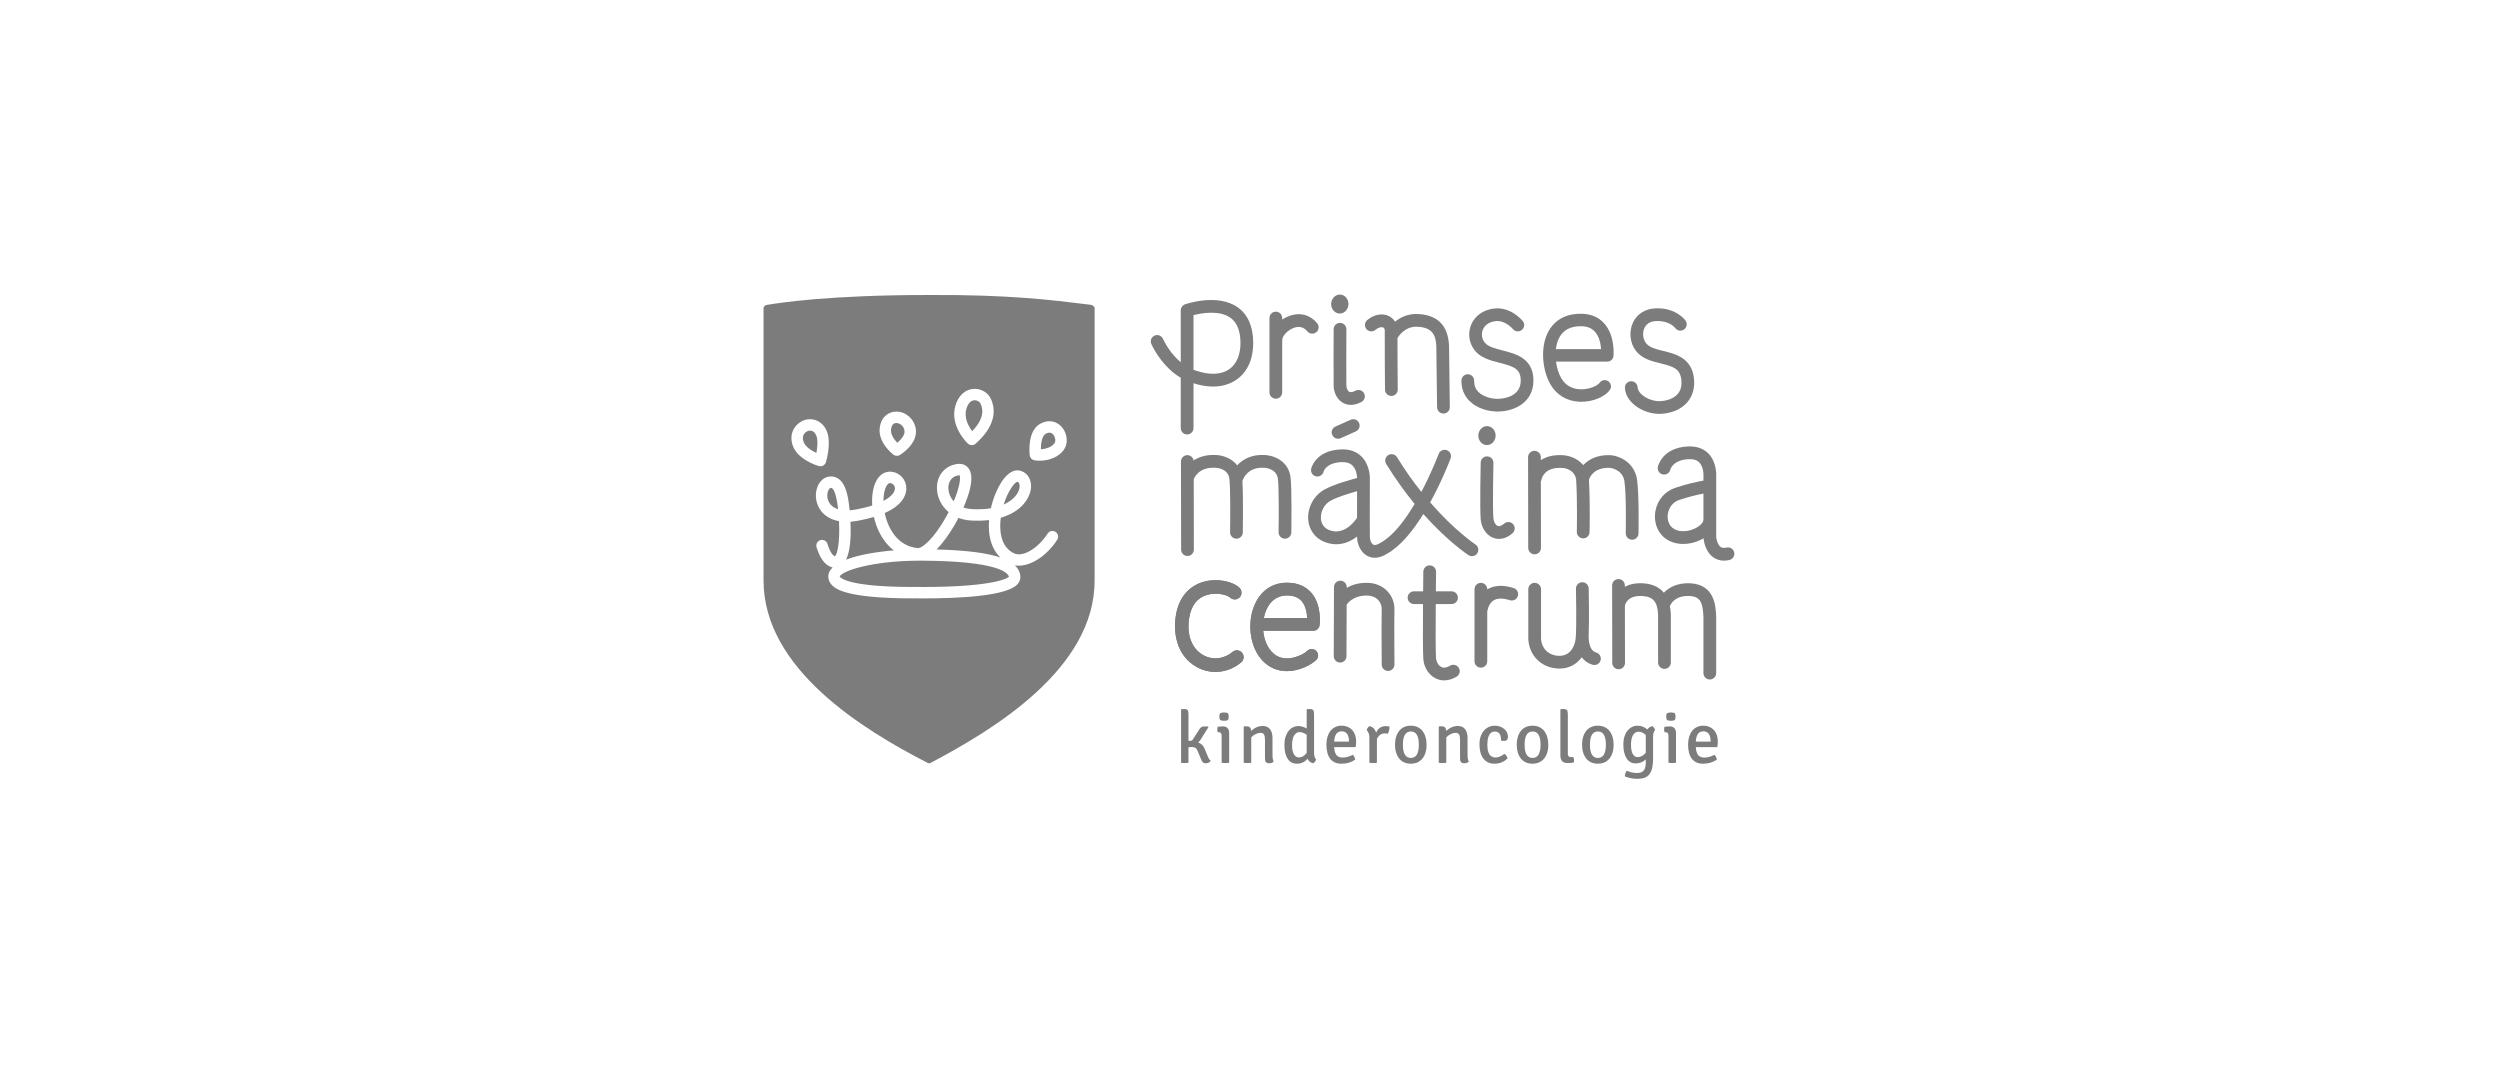 <svg width="645" height="278" viewBox="0 0 645 278" fill="none" xmlns="http://www.w3.org/2000/svg">
<g clip-path="url(#clip0_1098_3182)">
<path fill-rule="evenodd" clip-rule="evenodd" d="M281.395 78.637C281.905 78.7 282.411 79.048 282.411 79.561C282.412 104.5 282.411 149.774 282.411 149.774C282.411 172.583 256.29 188.29 240.091 196.82C239.819 196.963 239.588 196.96 239.315 196.82C222.692 188.29 196.995 172.583 196.995 149.774L196.994 124.669C196.994 105.085 196.994 84.154 196.995 79.561C196.995 79.048 197.411 78.687 198.01 78.637C198.101 78.624 198.256 78.6 198.477 78.564C201.204 78.13 213.965 76.095 239.703 76.112C260.063 75.984 271.543 77.412 280.551 78.532L281.395 78.637ZM270.28 137.669C270.717 136.982 271.626 136.779 272.313 137.216C272.999 137.653 273.201 138.563 272.765 139.249C270.205 143.277 265.694 146.489 261.849 145.875C262.689 146.666 263.151 147.576 263.252 148.611C263.305 149.15 263.218 149.958 262.504 150.746C259.776 153.756 247.823 154.388 238.277 154.388C237.565 154.388 237.079 154.382 236.886 154.379L236.618 154.378L235.496 154.38C218.042 154.38 215.508 151.829 214.676 150.991C213.856 150.166 213.689 149.299 213.692 148.716C213.698 147.856 214.106 147.088 214.815 146.404C213.635 146.142 211.821 145.07 210.668 141.182C210.437 140.402 210.882 139.582 211.661 139.35C212.44 139.118 213.261 139.564 213.492 140.344C214.204 142.747 215.081 143.441 215.411 143.53C216.041 143.013 216.731 139.889 216.463 134.459C214.031 134.023 212.656 132.838 211.95 131.971C210.482 130.17 210.081 127.646 210.928 125.541C211.525 124.057 212.642 123.112 213.991 122.947C214.937 122.833 215.824 123.089 216.557 123.69C218.002 124.875 218.791 127.217 219.212 131.658C219.716 131.624 220.246 131.558 220.8 131.457C222.433 131.16 223.834 130.81 225.029 130.426C224.824 127.253 225.484 124.362 226.938 122.865C228.023 121.749 229.447 121.412 230.95 121.918C232.786 122.536 233.969 124.348 233.825 126.326C233.712 127.896 232.729 130.38 228.256 132.36C228.409 133.111 228.618 133.867 228.89 134.608C229.752 136.95 231.919 140.948 236.76 141.407C237.889 141.529 240.929 139.043 244.163 133.212C244.367 132.844 244.562 132.481 244.746 132.126C242.883 130.571 241.854 128.39 241.741 126.276C241.559 122.89 243.595 120.259 246.807 119.728C248.631 119.425 249.563 120.341 249.956 120.914C251.472 123.126 250.08 127.516 248.562 130.949C249.19 131.164 249.895 131.305 250.681 131.35C252.596 131.457 254.241 131.365 255.648 131.131C255.935 129.854 256.335 128.58 256.838 127.358C258.668 122.925 261.126 120.729 263.415 121.49C265.358 122.134 266.362 124.15 265.914 126.503C265.481 128.778 263.351 132.094 258.203 133.576C257.845 136.37 257.902 140.907 261.531 142.718C264.046 143.973 268.085 141.121 270.28 137.669ZM263.021 125.952C263.154 125.255 263.041 124.469 262.488 124.286C261.862 124.342 260.069 126.554 258.947 130.175C261.635 128.983 262.789 127.172 263.021 125.952ZM213.66 126.641C213.301 127.533 213.327 128.999 214.232 130.11C214.709 130.694 215.383 131.121 216.224 131.381C215.821 127.659 215.182 126.372 214.69 125.968C214.601 125.896 214.53 125.866 214.431 125.866C214.405 125.866 214.377 125.868 214.347 125.872C214.106 125.901 213.836 126.203 213.66 126.641ZM247.287 122.635C245.246 122.972 244.603 124.655 244.681 126.119C244.74 127.222 245.194 128.388 246.061 129.339C247.598 125.703 247.912 123.218 247.553 122.618C247.538 122.616 247.519 122.615 247.495 122.615C247.446 122.615 247.378 122.62 247.287 122.635ZM229.626 124.638C229.383 124.638 229.215 124.748 229.05 124.919C228.358 125.631 227.941 127.26 227.938 129.233C229.951 128.171 230.822 127.027 230.888 126.114C230.94 125.403 230.486 124.87 230.011 124.71C229.863 124.661 229.737 124.638 229.626 124.638ZM221.327 134.355C220.649 134.478 220.014 134.557 219.419 134.597C219.591 138.273 219.41 142.104 218.29 144.394C221.545 143.14 226.107 142.375 230.59 141.997C228.662 140.495 227.123 138.335 226.127 135.625C225.856 134.89 225.635 134.136 225.462 133.381C224.26 133.742 222.89 134.071 221.327 134.355ZM236.937 151.434C237.123 151.437 237.592 151.442 238.277 151.442C254.474 151.442 259.631 149.547 260.303 148.794C260.096 147.915 257.942 144.746 237.786 144.653L237.403 144.651C224.791 144.651 217.067 147.373 216.633 148.771C216.636 148.765 216.649 148.781 216.671 148.809C216.693 148.835 216.724 148.873 216.764 148.914C217.352 149.505 220.437 151.434 235.496 151.434L236.618 151.432L236.937 151.434ZM246.168 135.639C245.096 137.461 243.471 139.92 241.619 141.764C249.109 141.955 254.523 142.621 258.062 143.818C256.408 142.211 255.415 139.931 255.174 137.078C255.095 136.153 255.099 135.177 255.18 134.175C253.79 134.34 252.24 134.389 250.514 134.292C249.321 134.223 248.242 133.984 247.281 133.612C246.748 134.639 246.321 135.379 246.168 135.639ZM211.67 120.306C212.303 120.306 212.888 119.894 213.079 119.257C213.229 118.759 214.508 114.307 213.363 111.36C212.584 109.355 210.946 108.158 208.983 108.158C208.275 108.158 207.562 108.32 206.973 108.614C204.982 109.61 203.463 111.977 204.556 115.018C205.835 118.575 210.706 120.087 211.257 120.247C211.395 120.287 211.533 120.306 211.67 120.306ZM210.625 116.853C209.347 116.258 207.776 115.272 207.327 114.021C206.697 112.269 207.791 111.498 208.29 111.249C208.43 111.179 208.686 111.104 208.983 111.104C209.727 111.104 210.277 111.549 210.619 112.427C211.07 113.589 210.889 115.445 210.625 116.853ZM231.394 117.606C231.078 117.606 230.764 117.505 230.502 117.305C230.339 117.181 226.526 114.229 226.96 110.47C227.324 107.312 229.498 106.192 231.249 106.192C233.715 106.192 235.873 108.104 236.269 110.641C236.857 114.403 232.643 117.096 232.161 117.39C231.925 117.535 231.659 117.606 231.394 117.606ZM231.249 109.138C230.281 109.138 229.973 110.046 229.885 110.808C229.74 112.067 230.684 113.389 231.495 114.236C232.419 113.464 233.537 112.231 233.36 111.095C233.168 109.87 232.136 109.138 231.249 109.138ZM249.722 114.45C250.004 114.714 250.365 114.846 250.726 114.846C251.074 114.846 251.422 114.723 251.701 114.476C255.964 110.708 257.34 106.726 255.681 102.962C254.983 101.383 253.293 100.321 251.474 100.321C249.17 100.321 247.314 101.928 246.508 104.62C244.928 109.9 249.525 114.267 249.722 114.45ZM249.329 105.465C249.753 104.048 250.515 103.267 251.474 103.267C252.124 103.267 252.76 103.64 252.987 104.152L252.987 104.152C253.366 105.012 254.457 107.486 250.825 111.246C249.882 109.993 248.637 107.779 249.329 105.465ZM270.764 108.677C272.29 108.677 273.693 109.537 274.515 110.976C275.397 112.52 275.456 114.385 274.666 115.726C273.304 118.039 270.446 118.863 268.226 118.863C267.75 118.863 267.295 118.825 266.873 118.749C266.232 118.635 265.742 118.113 265.669 117.466C265.596 116.828 265.054 111.182 268.345 109.352C269.149 108.904 269.963 108.677 270.764 108.677ZM268.538 115.909C269.887 115.837 271.496 115.305 272.129 114.231C272.376 113.811 272.302 113.041 271.958 112.438C271.784 112.134 271.398 111.623 270.764 111.623C270.469 111.623 270.137 111.725 269.776 111.926C268.827 112.454 268.55 114.411 268.538 115.909Z" fill="#7C7C7C"/>
<path d="M422.313 123.413C421.436 119.033 417.551 117.589 415.568 117.434C412.127 117.27 409.862 118.523 408.473 119.997C406.854 118.035 404.376 117.432 402.902 117.432C402.9 117.432 402.898 117.432 402.896 117.432C400.564 117.33 398.819 117.883 397.531 118.712L397.53 117.952C397.528 117.044 396.792 116.31 395.886 116.31C395.885 116.31 395.884 116.31 395.883 116.31C394.976 116.311 394.241 117.049 394.242 117.957L394.282 141.372C394.284 142.279 395.019 143.014 395.926 143.014H395.928C396.836 143.012 397.571 142.274 397.569 141.367L397.541 124.156C397.622 124.009 397.688 123.852 397.722 123.68C397.785 123.356 398.485 120.52 402.785 120.72C402.817 120.721 402.847 120.722 402.88 120.721C403.004 120.717 405.996 120.719 406.635 123.571C407.003 129.304 406.821 137.139 406.819 137.218C406.797 138.126 407.515 138.88 408.423 138.902C408.436 138.902 408.449 138.902 408.463 138.902C409.352 138.902 410.084 138.192 410.105 137.297C410.113 136.977 410.284 129.598 409.941 123.779C410.068 123.349 411.076 120.507 415.362 120.716C415.393 120.719 418.477 120.996 419.078 123.991C419.643 127.578 419.448 137.472 419.446 137.572C419.427 138.479 420.148 139.23 421.056 139.249C421.067 139.249 421.079 139.25 421.09 139.25C421.982 139.25 422.715 138.535 422.733 137.638C422.741 137.22 422.936 127.351 422.313 123.413Z" fill="#7C7C7C"/>
<path d="M380.662 140.47C380.587 140.421 375.338 136.933 368.979 129.625C372.114 123.956 374.102 118.686 374.257 118.271C374.574 117.421 374.141 116.474 373.291 116.156C372.443 115.84 371.494 116.271 371.176 117.123C371.142 117.214 369.417 121.792 366.712 126.91C364.638 124.316 362.501 121.336 360.428 117.957C359.953 117.183 358.941 116.942 358.167 117.416C357.394 117.891 357.151 118.903 357.626 119.678C360.062 123.65 362.574 127.083 364.979 130.008C362.493 134.201 359.456 138.23 356.245 139.996C356.213 140.014 356.181 140.033 356.15 140.054C355.687 140.35 354.836 140.806 354.309 140.518C353.8 140.238 353.422 139.283 353.425 138.617C353.425 138.586 353.422 138.53 353.421 138.499C353.386 137.843 353.404 129.138 353.425 123.481C353.433 123.124 353.448 119.925 351.236 117.756C349.909 116.455 348.116 115.844 345.941 115.945C339.395 116.241 338.323 120.749 338.28 120.941C338.084 121.828 338.644 122.706 339.53 122.902C340.417 123.097 341.294 122.538 341.491 121.652C341.495 121.63 342.097 119.411 346.089 119.23C347.339 119.173 348.265 119.456 348.923 120.093C349.996 121.133 350.121 122.868 350.135 123.323C348.484 123.747 344.287 124.928 341.85 126.223C339.088 127.691 337.343 130.771 337.507 133.887C337.649 136.592 339.203 138.8 341.663 139.793C342.751 140.232 343.786 140.419 344.758 140.418C346.895 140.418 348.724 139.516 350.132 138.413C350.133 138.503 350.135 138.582 350.137 138.638C350.143 140.256 350.952 142.426 352.728 143.401C353.229 143.676 353.889 143.904 354.698 143.904C355.582 143.904 356.645 143.632 357.877 142.852C361.38 140.905 364.588 136.872 367.222 132.625C373.483 139.651 378.552 143.019 378.864 143.222C379.141 143.404 379.453 143.491 379.761 143.491C380.298 143.491 380.823 143.228 381.138 142.745C381.635 141.985 381.422 140.966 380.662 140.47ZM342.893 136.744C341.165 136.046 340.833 134.546 340.79 133.715C340.708 132.163 341.481 130.143 343.393 129.127C345.178 128.178 348.347 127.219 350.127 126.725C350.121 128.828 350.115 131.377 350.114 133.59C350.097 133.616 350.075 133.638 350.059 133.667C350.032 133.715 347.084 138.438 342.893 136.744Z" fill="#7C7C7C"/>
<path d="M345.213 113.197C344.585 113.197 343.985 112.835 343.712 112.224C343.341 111.395 343.713 110.422 344.542 110.052L348.468 108.296C349.295 107.926 350.268 108.296 350.64 109.126C351.01 109.955 350.638 110.927 349.81 111.298L345.883 113.054C345.665 113.151 345.438 113.197 345.213 113.197Z" fill="#7C7C7C"/>
<path d="M332.954 123.082C332.371 118.676 328.247 117.428 326.191 117.386C322.875 117.231 320.629 118.507 319.206 120.051C317.672 118.071 315.148 117.416 313.677 117.386C311.21 117.269 309.336 117.887 307.948 118.788C307.813 118.015 307.143 117.427 306.333 117.427C306.333 117.427 306.331 117.427 306.331 117.427C305.423 117.428 304.688 118.166 304.689 119.073L304.728 141.803C304.73 142.71 305.466 143.445 306.372 143.445H306.375C307.282 143.443 308.017 142.706 308.016 141.798L307.985 123.663C308.225 123.006 309.425 120.482 313.554 120.672C313.889 120.683 316.83 120.86 317.182 123.513C317.472 125.714 317.41 134.222 317.362 137.314C317.347 138.223 318.071 138.97 318.979 138.984C318.988 138.984 318.997 138.985 319.006 138.985C319.901 138.985 320.634 138.266 320.648 137.367C320.655 136.946 320.793 127.954 320.535 124.108C320.816 123.258 322.047 120.484 326.079 120.672C326.212 120.675 329.332 120.772 329.695 123.513C329.986 125.714 329.924 134.222 329.875 137.314C329.861 138.223 330.585 138.97 331.492 138.984C331.502 138.984 331.511 138.985 331.519 138.985C332.415 138.985 333.148 138.266 333.162 137.367C333.169 136.902 333.336 125.972 332.954 123.082Z" fill="#7C7C7C"/>
<path d="M447.419 142.507C447.216 141.622 446.339 141.07 445.449 141.274C444.465 141.501 444.049 141.198 443.913 141.098C443.131 140.524 442.83 139.078 442.778 138.556V123.147C442.82 122.504 442.917 119.237 440.791 117.033C439.906 116.115 438.268 115.054 435.536 115.178C428.852 115.493 427.768 120.25 427.725 120.452C427.536 121.34 428.104 122.213 428.992 122.401C429.88 122.592 430.753 122.022 430.941 121.134C430.946 121.109 431.579 118.657 435.691 118.463C436.919 118.406 437.807 118.681 438.417 119.307C439.444 120.363 439.544 122.302 439.496 122.952C439.492 122.997 439.49 123.043 439.49 123.088V123.996C437.919 124.278 435.163 124.857 432.172 125.874C429.559 126.763 427.671 128.947 427.12 131.715C426.597 134.341 427.417 136.977 429.259 138.596C430.568 139.745 432.359 140.338 434.286 140.338C435.553 140.338 436.879 140.082 438.165 139.557C438.648 139.36 439.088 139.126 439.507 138.877C439.574 139.558 439.963 142.265 441.953 143.738C442.56 144.187 443.496 144.645 444.79 144.645C445.216 144.645 445.681 144.595 446.187 144.479C447.071 144.275 447.623 143.392 447.419 142.507ZM436.924 136.511C435.205 137.213 432.84 137.364 431.429 136.124C430.466 135.278 430.05 133.834 430.344 132.357C430.663 130.753 431.742 129.494 433.23 128.988C435.694 128.151 437.981 127.631 439.49 127.34V134.079C439.487 134.105 439.478 134.13 439.476 134.156C439.416 134.954 438.366 135.923 436.924 136.511Z" fill="#7C7C7C"/>
<path d="M386.753 139.041C386.109 139.041 385.576 138.893 385.196 138.741C383.463 138.046 382.218 136.198 382.024 134.036C381.768 131.187 382.008 119.834 382.018 119.352C382.037 118.456 382.769 117.743 383.66 117.743C383.672 117.743 383.684 117.743 383.696 117.744C384.603 117.763 385.324 118.515 385.304 119.423C385.301 119.539 385.059 131.074 385.298 133.741C385.378 134.641 385.851 135.461 386.42 135.689C386.97 135.911 387.619 135.486 388.069 135.094C388.752 134.495 389.791 134.566 390.388 135.25C390.985 135.933 390.915 136.972 390.232 137.569C388.927 138.711 387.717 139.041 386.753 139.041Z" fill="#7C7C7C"/>
<path d="M381.409 112.319C381.449 110.969 382.479 109.903 383.711 109.938C384.943 109.973 385.911 111.097 385.873 112.448C385.833 113.798 384.803 114.864 383.571 114.829C382.339 114.793 381.372 113.67 381.409 112.319Z" fill="#7C7C7C"/>
<path d="M306.279 112.093C305.371 112.093 304.635 111.357 304.635 110.449V97.453C300.359 94.94 297.971 90.716 297.058 88.795C296.668 87.975 297.017 86.994 297.836 86.604C298.658 86.213 299.636 86.563 300.026 87.382C300.664 88.724 302.152 91.406 304.635 93.452V80.067C304.635 79.367 305.078 78.744 305.738 78.514C306.08 78.395 314.15 75.646 319.309 79.275C321.934 81.121 323.287 84.178 323.33 88.361C323.374 92.517 321.884 95.895 319.133 97.874C317.112 99.328 313.551 100.644 307.923 98.884V110.449C307.923 111.357 307.186 112.093 306.279 112.093ZM307.923 95.407C308.049 95.457 308.177 95.504 308.307 95.549C312.024 96.84 315.105 96.721 317.213 95.205C319.071 93.868 320.076 91.45 320.044 88.396C320.012 85.335 319.131 83.173 317.425 81.97C314.572 79.957 310.01 80.775 307.923 81.303V95.407Z" fill="#7C7C7C"/>
<path d="M373.856 89.226C373.614 83.859 370.773 81.093 365.376 81.004C362.969 81.018 361.17 81.981 359.928 83.004C359.52 82.337 358.928 81.804 358.186 81.477C356.509 80.736 354.42 81.164 352.737 82.593C352.046 83.182 351.962 84.219 352.549 84.911C353.139 85.603 354.175 85.687 354.867 85.099C355.665 84.421 356.443 84.301 356.859 84.486C356.954 84.527 357.238 84.652 357.268 85.226C357.226 88.441 357.327 100.033 357.331 100.527C357.339 101.43 358.073 102.157 358.975 102.157H358.989C359.897 102.149 360.626 101.407 360.618 100.498C360.617 100.396 360.542 91.767 360.545 87.225C360.595 87.162 360.645 87.1 360.687 87.029C360.751 86.918 362.293 84.31 365.359 84.293C369.498 84.361 370.436 86.374 370.571 89.321L370.765 105.073C370.776 105.975 371.51 106.697 372.408 106.697H372.429C373.337 106.686 374.063 105.941 374.052 105.033L373.856 89.226Z" fill="#7C7C7C"/>
<path d="M339.825 83.383C338.008 81.213 335.423 80.517 332.735 81.472C332.051 81.715 331.403 82.053 330.809 82.455V82.056C330.809 81.148 330.073 80.412 329.165 80.412C328.258 80.412 327.521 81.148 327.521 82.056V101.224C327.521 102.132 328.258 102.868 329.165 102.868C330.073 102.868 330.809 102.132 330.809 101.224V87.877C330.835 87.763 330.852 87.647 330.854 87.526C330.865 86.759 332.122 85.181 333.836 84.571C335.212 84.082 336.38 84.392 337.305 85.495C337.887 86.192 338.925 86.282 339.62 85.7C340.316 85.116 340.408 84.079 339.825 83.383Z" fill="#7C7C7C"/>
<path d="M348.527 104.461C347.496 104.461 346.731 104.108 346.269 103.808C344.64 102.751 343.999 100.711 344.079 99.12C344.034 97.659 344.068 87.983 344.08 84.937C344.084 84.031 344.819 83.299 345.724 83.299H345.731C346.639 83.303 347.372 84.042 347.368 84.95C347.347 90.053 347.329 98.387 347.363 99.025C347.368 99.092 347.369 99.184 347.364 99.252C347.315 99.975 347.619 100.764 348.056 101.048C348.502 101.337 349.203 101.076 349.713 100.805C350.514 100.378 351.509 100.682 351.936 101.484C352.362 102.286 352.058 103.282 351.257 103.708C350.209 104.266 349.294 104.461 348.527 104.461Z" fill="#7C7C7C"/>
<path d="M343.439 78.38C343.477 77.029 344.507 75.963 345.739 75.998C346.971 76.034 347.938 77.158 347.9 78.508C347.862 79.858 346.831 80.924 345.6 80.889C344.367 80.854 343.399 79.73 343.439 78.38Z" fill="#7C7C7C"/>
<path d="M386.393 106.175C384.157 106.175 381.15 105.468 379.138 103.464C377.734 102.066 377.013 100.233 377.05 98.162C377.067 97.267 377.797 96.552 378.688 96.552C378.698 96.552 378.709 96.552 378.719 96.553C379.624 96.569 380.343 97.316 380.327 98.222C380.305 99.412 380.672 100.366 381.45 101.14C382.806 102.49 385.038 102.937 386.556 102.894C387.52 102.872 392.334 102.542 392.351 98.21C392.362 95.136 390.492 94.518 386.907 93.608C384.593 93.021 381.972 92.355 380.412 90.315C378.966 88.422 378.651 85.887 379.593 83.698C380.587 81.385 382.774 79.888 385.593 79.59C389.823 79.14 392.749 82.673 392.871 82.823C393.442 83.525 393.337 84.558 392.635 85.13C391.936 85.699 390.907 85.596 390.334 84.899C390.29 84.847 388.38 82.595 385.936 82.85C384.307 83.022 383.124 83.784 382.603 84.993C382.13 86.095 382.288 87.371 383.015 88.323C383.883 89.458 385.743 89.93 387.713 90.43C391.062 91.28 395.65 92.445 395.628 98.222C395.607 103.571 391.094 106.069 386.631 106.172C386.552 106.174 386.473 106.175 386.393 106.175Z" fill="#7C7C7C"/>
<path d="M428.072 106.778C424.035 106.778 419.449 103.97 419.229 100.096C419.178 99.192 419.869 98.417 420.772 98.366C421.668 98.307 422.449 99.006 422.501 99.91C422.604 101.715 425.531 103.573 428.195 103.498C430.103 103.454 431.821 102.783 432.791 101.704C433.583 100.822 433.923 99.636 433.802 98.178C433.547 95.139 431.78 94.569 428.415 93.747C426.175 93.2 423.635 92.579 422.05 90.499C420.508 88.476 420.208 85.551 421.305 83.222C422.354 80.992 424.483 79.654 427.146 79.549C432.422 79.335 434.77 82.581 434.868 82.719C435.392 83.457 435.218 84.481 434.48 85.004C433.749 85.525 432.735 85.357 432.208 84.634C432.125 84.524 430.683 82.688 427.274 82.825C425.455 82.897 424.636 83.84 424.27 84.619C423.689 85.851 423.849 87.452 424.656 88.511C425.539 89.669 427.314 90.103 429.192 90.562C432.321 91.326 436.605 92.372 437.068 97.906C437.264 100.265 436.629 102.336 435.229 103.895C433.643 105.66 431.107 106.71 428.271 106.776C428.204 106.777 428.138 106.778 428.072 106.778Z" fill="#7C7C7C"/>
<path d="M407.965 103.66C407.824 103.66 407.684 103.657 407.543 103.651C404.298 103.521 401.632 101.943 400.035 99.209C397.947 95.631 397.215 89.452 399.607 85.307C400.756 83.315 403.112 80.948 407.816 80.948C407.839 80.948 407.861 80.948 407.883 80.949C410.381 80.96 412.394 81.789 413.865 83.412C416.736 86.58 416.303 91.623 416.283 91.836C416.206 92.663 415.512 93.295 414.682 93.295H401.447C401.658 94.909 402.143 96.441 402.812 97.586C404.124 99.833 406.179 100.377 407.672 100.437C410.182 100.538 412.244 99.417 412.701 98.762C413.21 98.033 414.212 97.855 414.94 98.363C415.668 98.871 415.846 99.874 415.339 100.602C414.096 102.384 410.982 103.66 407.965 103.66ZM401.412 90.078H413.073C412.985 88.763 412.642 86.845 411.475 85.564C410.624 84.63 409.444 84.173 407.868 84.165C407.851 84.165 407.834 84.165 407.817 84.165C405.27 84.165 403.445 85.09 402.392 86.915C401.866 87.828 401.551 88.921 401.412 90.078Z" fill="#7C7C7C"/>
<path d="M332.008 173.153C331.783 173.153 331.559 173.145 331.333 173.129C328.785 172.941 326.587 171.697 324.976 169.534C322.228 165.842 321.794 159.795 323.965 155.469C325.624 152.163 328.487 150.343 332.026 150.343C334.691 150.343 336.799 151.207 338.292 152.909C341.1 156.114 340.481 161.097 340.454 161.308C340.345 162.126 339.648 162.737 338.824 162.737H325.911C326.076 164.546 326.651 166.278 327.612 167.569C328.665 168.984 329.962 169.73 331.575 169.849C334.02 170.032 336.527 168.667 337.264 167.932C337.907 167.292 338.948 167.294 339.589 167.937C340.229 168.581 340.227 169.622 339.584 170.263C338.323 171.518 335.225 173.153 332.008 173.153ZM326.069 159.448H337.237C337.193 158.174 336.918 156.323 335.812 155.068C334.96 154.102 333.721 153.632 332.026 153.632C329.166 153.632 327.662 155.433 326.903 156.944C326.517 157.714 326.24 158.564 326.069 159.448Z" fill="#7C7C7C"/>
<path d="M313.591 173.353C311.876 173.353 310.16 172.908 308.596 172.001C303.51 169.054 302.592 163.087 303.429 158.485C304.196 154.27 306.62 151.322 310.254 150.184C313.923 149.037 318.152 150.026 319.801 151.672C320.484 152.353 320.485 153.46 319.804 154.143C319.122 154.826 318.016 154.828 317.333 154.146C316.76 153.574 314.016 152.671 311.297 153.52C308.895 154.272 307.405 156.153 306.867 159.111C306.058 163.557 307.358 167.246 310.347 168.977C312.768 170.379 315.768 170.074 317.993 168.197C318.73 167.574 319.833 167.667 320.455 168.406C321.077 169.143 320.984 170.246 320.246 170.868C318.299 172.512 315.946 173.353 313.591 173.353Z" fill="#7C7C7C"/>
<path d="M376.374 172.304C375.903 171.526 374.892 171.279 374.116 171.751C373.242 172.282 372.48 172.391 371.848 172.073C371.134 171.714 370.591 170.812 370.498 169.828C370.373 168.514 370.385 161.87 370.427 155.85H374.498C375.406 155.85 376.142 155.113 376.142 154.205C376.142 153.297 375.406 152.561 374.498 152.561H370.453C370.471 150.572 370.49 148.803 370.505 147.529C370.516 146.621 369.789 145.876 368.882 145.865C368.875 145.865 368.869 145.865 368.861 145.865C367.963 145.865 367.229 146.588 367.219 147.489C367.215 147.744 367.191 149.789 367.166 152.561H364.82C363.912 152.561 363.176 153.297 363.176 154.205C363.176 155.113 363.912 155.85 364.82 155.85H367.139C367.098 161.67 367.083 168.637 367.225 170.14C367.428 172.272 368.634 174.138 370.373 175.012C371.075 175.364 371.825 175.539 372.598 175.539C373.654 175.539 374.751 175.212 375.821 174.562C376.597 174.091 376.845 173.08 376.374 172.304Z" fill="#7C7C7C"/>
<path d="M411.808 168.346C409.617 167.736 409.88 163.878 409.886 163.814C409.89 163.763 409.884 163.714 409.884 163.664C410.052 159.769 409.89 152.185 409.882 151.82C409.862 150.925 409.13 150.212 408.239 150.212C408.227 150.212 408.215 150.213 408.202 150.213C407.295 150.233 406.575 150.985 406.595 151.893C406.597 151.992 406.809 161.898 406.523 164.721C406.313 166.789 405.095 169.203 402.352 169.203C399.652 169.203 397.741 167.419 397.587 164.759V152.021C397.587 151.113 396.85 150.377 395.943 150.377C395.035 150.377 394.299 151.113 394.299 152.021V164.804C394.299 164.832 394.3 164.86 394.302 164.889C394.528 169.294 397.914 172.493 402.352 172.493C404.929 172.493 406.842 171.278 408.089 169.58C408.75 170.456 409.667 171.163 410.928 171.514C411.075 171.555 411.223 171.575 411.369 171.575C412.089 171.575 412.749 171.098 412.952 170.37C413.195 169.496 412.683 168.589 411.808 168.346Z" fill="#7C7C7C"/>
<path d="M442.773 159.034C442.653 156.371 442.403 150.829 436.089 150.485C432.814 150.336 430.631 151.513 429.276 152.914C428.059 151.436 426.237 150.617 423.807 150.485C421.859 150.39 420.361 150.768 419.212 151.383L419.212 151.04C419.21 150.134 418.474 149.399 417.568 149.399C417.567 149.399 417.566 149.399 417.564 149.399C416.657 149.401 415.922 150.138 415.924 151.047L415.962 171.025C415.964 171.931 416.7 172.666 417.606 172.666H417.609C418.517 172.664 419.251 171.926 419.25 171.018L419.222 156.372C419.276 155.971 419.769 153.591 423.641 153.769C426.503 153.925 427.63 155.226 427.788 158.563V170.928C427.788 171.836 428.524 172.573 429.432 172.573C430.34 172.573 431.076 171.836 431.076 170.928V158.525C431.076 158.5 431.075 158.476 431.074 158.451C431.04 157.714 430.954 157.034 430.826 156.398C431.134 155.631 432.294 153.6 435.923 153.769C438.762 153.924 439.322 155.554 439.487 159.145V173.669C439.487 174.577 440.224 175.313 441.131 175.313C442.039 175.313 442.775 174.577 442.775 173.669V159.108C442.775 159.083 442.774 159.058 442.773 159.034Z" fill="#7C7C7C"/>
<path d="M332.008 173.153C331.783 173.153 331.559 173.145 331.333 173.129C328.785 172.941 326.587 171.697 324.976 169.534C322.228 165.842 321.794 159.795 323.965 155.469C325.624 152.163 328.487 150.343 332.026 150.343C334.691 150.343 336.799 151.207 338.292 152.909C341.1 156.114 340.481 161.097 340.454 161.308C340.345 162.126 339.648 162.737 338.824 162.737H325.911C326.076 164.546 326.651 166.278 327.612 167.569C328.665 168.984 329.962 169.73 331.575 169.849C334.02 170.032 336.527 168.667 337.264 167.932C337.907 167.292 338.948 167.294 339.589 167.937C340.229 168.581 340.227 169.622 339.584 170.263C338.323 171.518 335.225 173.153 332.008 173.153ZM326.069 159.448H337.237C337.193 158.174 336.918 156.323 335.812 155.068C334.96 154.102 333.721 153.632 332.026 153.632C329.166 153.632 327.662 155.433 326.903 156.944C326.517 157.714 326.24 158.564 326.069 159.448Z" fill="#7C7C7C"/>
<path d="M390.538 151.725C387.811 150.854 385.518 150.972 383.71 152.058V152.025C383.71 151.117 382.973 150.38 382.066 150.38C381.158 150.38 380.422 151.117 380.422 152.025V170.61C380.422 171.518 381.158 172.255 382.066 172.255C382.973 172.255 383.71 171.518 383.71 170.61V157.823C383.723 157.762 383.74 157.702 383.746 157.638C383.748 157.62 383.99 155.787 385.299 154.929C386.269 154.293 387.695 154.268 389.539 154.857C390.402 155.135 391.328 154.656 391.604 153.791C391.88 152.926 391.403 152.001 390.538 151.725Z" fill="#7C7C7C"/>
<path d="M359.767 157.324C359.826 155.512 359.132 153.731 357.862 152.441C356.925 151.487 355.246 150.363 352.546 150.363C352.493 150.363 352.441 150.363 352.387 150.365C350.274 150.399 348.657 150.967 347.455 151.664L347.455 151.467C347.458 150.558 346.725 149.819 345.818 149.816C345.816 149.816 345.814 149.816 345.812 149.816C344.907 149.816 344.171 150.549 344.168 151.454L344.105 169.293C344.103 170.201 344.836 170.94 345.743 170.943H345.749C346.654 170.943 347.39 170.21 347.393 169.305L347.439 156.015C347.447 156.003 347.457 155.993 347.465 155.981C347.52 155.888 348.868 153.71 352.44 153.652C353.747 153.622 354.794 154.01 355.519 154.747C356.16 155.399 356.512 156.3 356.482 157.217C356.401 159.736 356.477 170.995 356.481 171.473C356.487 172.378 357.222 173.106 358.125 173.106H358.136C359.044 173.1 359.775 172.358 359.769 171.45C359.767 171.334 359.688 159.778 359.767 157.324Z" fill="#7C7C7C"/>
<path d="M313.591 173.353C311.876 173.353 310.16 172.908 308.596 172.001C303.51 169.054 302.592 163.087 303.429 158.485C304.196 154.27 306.62 151.322 310.254 150.184C313.923 149.037 318.152 150.026 319.801 151.672C320.484 152.353 320.485 153.46 319.804 154.143C319.122 154.826 318.016 154.828 317.333 154.146C316.76 153.574 314.016 152.671 311.297 153.52C308.895 154.272 307.405 156.153 306.867 159.111C306.058 163.557 307.358 167.246 310.347 168.977C312.768 170.379 315.768 170.074 317.993 168.197C318.73 167.574 319.833 167.667 320.455 168.406C321.077 169.143 320.984 170.246 320.246 170.868C318.299 172.512 315.946 173.353 313.591 173.353Z" fill="#7C7C7C"/>
<path d="M310.847 193.284L311.488 194.85C311.777 195.617 312.079 196.107 312.393 196.32C312.041 196.723 311.607 196.924 311.092 196.924C310.765 196.924 310.514 196.839 310.338 196.67C310.162 196.5 309.999 196.22 309.848 195.83L309.094 193.982C308.893 193.492 308.682 193.162 308.463 192.992C308.243 192.822 307.982 192.738 307.68 192.738C307.379 192.738 307.027 192.75 306.625 192.775V196.792C306.386 196.842 306.071 196.867 305.682 196.867C305.292 196.867 304.972 196.842 304.721 196.792V183.044L304.834 182.931H305.588C305.977 182.931 306.248 183.026 306.398 183.214C306.549 183.403 306.625 183.723 306.625 184.176V191.154L307.266 191.116C307.466 191.116 307.617 191.028 307.718 190.852L309.377 188.249C309.691 187.696 310.093 187.419 310.583 187.419C311.073 187.419 311.438 187.426 311.676 187.438L311.79 187.589L309.735 190.852C309.546 191.154 309.339 191.398 309.113 191.587C309.892 191.789 310.47 192.354 310.847 193.284Z" fill="#7C7C7C"/>
<path d="M317.123 189.097V196.791C316.884 196.841 316.561 196.867 316.153 196.867C315.744 196.867 315.42 196.841 315.182 196.791V189.889C315.182 189.537 315.119 189.285 314.993 189.135C314.868 188.984 314.654 188.908 314.352 188.908H314.145C314.082 188.632 314.051 188.399 314.051 188.211C314.051 188.022 314.082 187.783 314.145 187.494C314.56 187.444 314.955 187.419 315.332 187.419H315.596C316.074 187.419 316.448 187.57 316.718 187.871C316.988 188.173 317.123 188.582 317.123 189.097ZM314.767 185.721C314.654 185.495 314.597 185.219 314.597 184.892C314.597 184.376 314.692 184.071 314.88 183.977C315.069 183.883 315.383 183.829 315.823 183.817C316.325 183.829 316.646 183.892 316.784 184.005C316.922 184.119 316.998 184.414 317.01 184.892C316.998 185.344 316.922 185.634 316.784 185.759C316.646 185.885 316.325 185.954 315.823 185.967C315.332 185.967 314.98 185.885 314.767 185.721Z" fill="#7C7C7C"/>
<path d="M328.304 190.397V194.791C328.304 195.533 328.411 196.105 328.624 196.507C328.297 196.784 327.914 196.922 327.475 196.922C327.047 196.922 326.755 196.818 326.598 196.611C326.441 196.403 326.362 196.092 326.362 195.677V190.887C326.362 190.234 326.278 189.768 326.108 189.492C325.938 189.215 325.646 189.077 325.231 189.077C324.817 189.077 324.393 189.181 323.959 189.388C323.525 189.596 323.145 189.881 322.819 190.246V196.79C322.605 196.84 322.284 196.865 321.857 196.865C321.656 196.865 321.474 196.859 321.311 196.846C321.147 196.834 321.003 196.815 320.877 196.79V187.512L320.99 187.398H321.725C322.404 187.398 322.762 187.788 322.8 188.568C323.717 187.726 324.716 187.304 325.797 187.304C326.639 187.304 327.267 187.584 327.682 188.143C328.097 188.703 328.304 189.454 328.304 190.397Z" fill="#7C7C7C"/>
<path d="M334.994 187.325C335.673 187.325 336.383 187.533 337.124 187.947V183.044L337.256 182.931H337.991C338.381 182.931 338.651 183.026 338.802 183.214C338.953 183.403 339.028 183.723 339.028 184.176V194.133C339.028 195.013 339.204 195.61 339.556 195.925C339.506 196.101 339.411 196.289 339.273 196.49C339.135 196.691 338.991 196.836 338.84 196.924C338.123 196.786 337.627 196.396 337.351 195.755C336.609 196.61 335.704 197.037 334.636 197.037C333.568 197.037 332.757 196.607 332.205 195.745C331.651 194.884 331.375 193.687 331.375 192.153C331.375 191.386 331.472 190.704 331.667 190.107C331.862 189.51 332.123 189.003 332.45 188.589C332.776 188.174 333.159 187.86 333.599 187.646C334.039 187.432 334.504 187.325 334.994 187.325ZM335.07 195.415C335.887 195.415 336.571 195.019 337.124 194.227V189.55C336.42 189.098 335.811 188.872 335.296 188.872C334.73 188.872 334.265 189.154 333.901 189.72C333.536 190.286 333.354 191.122 333.354 192.228C333.354 193.322 333.517 194.127 333.844 194.642C334.171 195.158 334.58 195.415 335.07 195.415Z" fill="#7C7C7C"/>
<path d="M349.755 192.755H344.213C344.251 193.622 344.436 194.289 344.769 194.754C345.102 195.219 345.664 195.452 346.456 195.452C346.833 195.452 347.238 195.395 347.672 195.282C348.106 195.169 348.555 194.986 349.02 194.735C349.334 195.024 349.541 195.439 349.642 195.98C348.636 196.684 347.455 197.036 346.098 197.036C345.382 197.036 344.779 196.91 344.288 196.658C343.798 196.407 343.399 196.061 343.091 195.621C342.783 195.181 342.56 194.656 342.422 194.047C342.284 193.437 342.215 192.78 342.215 192.076C342.215 191.385 342.303 190.74 342.479 190.143C342.655 189.546 342.906 189.034 343.233 188.606C343.56 188.179 343.965 187.842 344.449 187.597C344.932 187.352 345.476 187.229 346.079 187.229C346.682 187.229 347.22 187.33 347.691 187.531C348.162 187.732 348.561 188.012 348.888 188.37C349.214 188.728 349.463 189.156 349.632 189.653C349.802 190.149 349.887 190.687 349.887 191.265C349.887 191.517 349.877 191.765 349.859 192.01C349.84 192.255 349.805 192.503 349.755 192.755ZM346.136 188.681C344.942 188.681 344.301 189.568 344.213 191.34H348.021V191.095C348.021 190.379 347.867 189.797 347.559 189.351C347.251 188.905 346.777 188.681 346.136 188.681Z" fill="#7C7C7C"/>
<path d="M352.602 188.379C352.727 187.914 352.966 187.568 353.318 187.342C354.185 187.53 354.756 188.09 355.033 189.02C355.536 187.901 356.359 187.342 357.502 187.342C357.804 187.342 358.137 187.379 358.502 187.455C358.502 188.184 358.344 188.8 358.03 189.303C357.917 189.265 357.659 189.234 357.257 189.209C356.403 189.209 355.731 189.687 355.241 190.642V196.79C355.002 196.84 354.678 196.865 354.27 196.865C353.861 196.865 353.537 196.84 353.299 196.79V190.321C353.299 189.467 353.066 188.819 352.602 188.379Z" fill="#7C7C7C"/>
<path d="M366.719 195.998C366.028 196.69 365.117 197.036 363.986 197.036C363.332 197.036 362.754 196.919 362.252 196.687C361.749 196.454 361.325 196.121 360.979 195.687C360.633 195.253 360.37 194.738 360.187 194.141C360.005 193.544 359.914 192.874 359.914 192.132C359.914 191.404 360.005 190.737 360.187 190.134C360.37 189.53 360.633 189.011 360.979 188.578C361.325 188.144 361.749 187.811 362.252 187.578C362.754 187.346 363.332 187.229 363.986 187.229C364.639 187.229 365.217 187.346 365.72 187.578C366.223 187.811 366.647 188.144 366.992 188.578C367.338 189.011 367.602 189.53 367.784 190.134C367.966 190.737 368.057 191.404 368.057 192.132C368.057 193.817 367.611 195.106 366.719 195.998ZM363.995 188.719C362.631 188.719 361.95 189.857 361.95 192.132C361.95 194.408 362.631 195.546 363.995 195.546C365.371 195.546 366.059 194.408 366.059 192.132C366.059 189.857 365.371 188.719 363.995 188.719Z" fill="#7C7C7C"/>
<path d="M378.63 190.397V194.791C378.63 195.533 378.737 196.105 378.95 196.507C378.624 196.784 378.24 196.922 377.801 196.922C377.373 196.922 377.081 196.818 376.924 196.611C376.767 196.403 376.689 196.092 376.689 195.677V190.887C376.689 190.234 376.604 189.768 376.434 189.492C376.264 189.215 375.972 189.077 375.557 189.077C375.143 189.077 374.719 189.181 374.285 189.388C373.852 189.596 373.471 189.881 373.145 190.246V196.79C372.931 196.84 372.61 196.865 372.183 196.865C371.982 196.865 371.8 196.859 371.636 196.846C371.473 196.834 371.329 196.815 371.203 196.79V187.512L371.316 187.398H372.051C372.73 187.398 373.088 187.788 373.126 188.568C374.043 187.726 375.042 187.304 376.123 187.304C376.965 187.304 377.593 187.584 378.008 188.143C378.423 188.703 378.63 189.454 378.63 190.397Z" fill="#7C7C7C"/>
<path d="M387.264 191.076V190.869C387.264 189.449 386.714 188.738 385.614 188.738C385.014 188.738 384.551 189.027 384.226 189.606C383.901 190.184 383.739 191.045 383.739 192.189C383.739 194.351 384.446 195.433 385.861 195.433C386.562 195.433 387.32 195.119 388.134 194.49C388.309 194.591 388.479 194.754 388.641 194.98C388.804 195.206 388.911 195.426 388.961 195.64C388.03 196.571 386.906 197.036 385.586 197.036C384.92 197.036 384.345 196.913 383.861 196.668C383.378 196.423 382.976 196.08 382.655 195.64C382.335 195.2 382.096 194.672 381.939 194.056C381.781 193.44 381.703 192.761 381.703 192.019C381.703 191.253 381.81 190.571 382.024 189.973C382.237 189.376 382.523 188.876 382.881 188.474C383.239 188.072 383.654 187.764 384.125 187.55C384.597 187.336 385.096 187.229 385.624 187.229C386.164 187.229 386.645 187.311 387.066 187.475C387.487 187.638 387.845 187.852 388.141 188.116C388.436 188.38 388.662 188.685 388.819 189.03C388.976 189.376 389.055 189.725 389.055 190.077C389.055 190.793 388.728 191.152 388.074 191.152C387.748 191.152 387.478 191.127 387.264 191.076Z" fill="#7C7C7C"/>
<path d="M398.121 195.998C397.43 196.69 396.519 197.036 395.388 197.036C394.735 197.036 394.156 196.919 393.654 196.687C393.151 196.454 392.727 196.121 392.381 195.687C392.036 195.253 391.772 194.738 391.59 194.141C391.408 193.544 391.316 192.874 391.316 192.132C391.316 191.404 391.408 190.737 391.59 190.134C391.772 189.53 392.036 189.011 392.381 188.578C392.727 188.144 393.151 187.811 393.654 187.578C394.156 187.346 394.735 187.229 395.388 187.229C396.041 187.229 396.62 187.346 397.122 187.578C397.625 187.811 398.049 188.144 398.395 188.578C398.74 189.011 399.004 189.53 399.186 190.134C399.369 190.737 399.46 191.404 399.46 192.132C399.46 193.817 399.014 195.106 398.121 195.998ZM395.398 188.719C394.034 188.719 393.352 189.857 393.352 192.132C393.352 194.408 394.034 195.546 395.398 195.546C396.774 195.546 397.462 194.408 397.462 192.132C397.462 189.857 396.774 188.719 395.398 188.719Z" fill="#7C7C7C"/>
<path d="M405.236 195.321H405.934C406.047 195.639 406.103 195.92 406.103 196.161C406.103 196.403 406.084 196.594 406.047 196.734C405.544 196.823 405.01 196.867 404.445 196.867C403.2 196.867 402.578 196.22 402.578 194.925V183.044L402.71 182.931H403.445C403.835 182.931 404.108 183.029 404.265 183.223C404.422 183.418 404.501 183.735 404.501 184.174V194.474C404.501 195.039 404.746 195.321 405.236 195.321Z" fill="#7C7C7C"/>
<path d="M414.975 195.998C414.284 196.69 413.373 197.036 412.242 197.036C411.588 197.036 411.01 196.919 410.507 196.687C410.005 196.454 409.581 196.121 409.235 195.687C408.889 195.253 408.625 194.738 408.443 194.141C408.261 193.544 408.17 192.874 408.17 192.132C408.17 191.404 408.261 190.737 408.443 190.134C408.625 189.53 408.889 189.011 409.235 188.578C409.581 188.144 410.005 187.811 410.507 187.578C411.01 187.346 411.588 187.229 412.242 187.229C412.895 187.229 413.473 187.346 413.976 187.578C414.478 187.811 414.903 188.144 415.248 188.578C415.594 189.011 415.858 189.53 416.04 190.134C416.222 190.737 416.313 191.404 416.313 192.132C416.313 193.817 415.867 195.106 414.975 195.998ZM412.251 188.719C410.887 188.719 410.206 189.857 410.206 192.132C410.206 194.408 410.887 195.546 412.251 195.546C413.627 195.546 414.315 194.408 414.315 192.132C414.315 189.857 413.627 188.719 412.251 188.719Z" fill="#7C7C7C"/>
<path d="M425.005 188.21C425.282 187.77 425.715 187.481 426.306 187.342C426.457 187.443 426.604 187.594 426.749 187.795C426.893 187.996 426.984 188.179 427.022 188.342C426.67 188.681 426.494 189.279 426.494 190.134V195.716C426.494 196.684 426.416 197.5 426.259 198.167C426.102 198.833 425.86 199.371 425.533 199.779C425.206 200.188 424.792 200.483 424.289 200.666C423.786 200.848 423.183 200.939 422.479 200.939C421.361 200.939 420.274 200.732 419.218 200.317C419.23 199.713 419.4 199.223 419.727 198.846C420.519 199.236 421.373 199.431 422.291 199.431C423.183 199.431 423.792 199.201 424.119 198.742C424.446 198.283 424.609 197.639 424.609 196.809V195.942C423.868 196.621 422.994 196.96 421.989 196.96C420.996 196.96 420.22 196.526 419.661 195.659C419.102 194.791 418.822 193.597 418.822 192.076C418.822 191.309 418.917 190.627 419.105 190.03C419.294 189.433 419.558 188.927 419.897 188.512C420.236 188.097 420.623 187.779 421.056 187.559C421.49 187.339 421.951 187.229 422.442 187.229C423.447 187.229 424.301 187.556 425.005 188.21ZM424.609 194.223V189.627C423.981 189.059 423.365 188.776 422.762 188.776C422.159 188.776 421.681 189.059 421.33 189.627C420.978 190.195 420.802 191.033 420.802 192.142C420.802 193.239 420.959 194.046 421.273 194.563C421.587 195.08 421.995 195.338 422.498 195.338C423.277 195.338 423.981 194.967 424.609 194.223Z" fill="#7C7C7C"/>
<path d="M432.409 189.097V196.791C432.17 196.841 431.846 196.867 431.438 196.867C431.029 196.867 430.706 196.841 430.467 196.791V189.889C430.467 189.537 430.404 189.285 430.279 189.135C430.153 188.984 429.939 188.908 429.637 188.908H429.43C429.367 188.632 429.336 188.399 429.336 188.211C429.336 188.022 429.367 187.783 429.43 187.494C429.845 187.444 430.241 187.419 430.618 187.419H430.882C431.359 187.419 431.733 187.57 432.003 187.871C432.273 188.173 432.409 188.582 432.409 189.097ZM430.052 185.721C429.939 185.495 429.883 185.219 429.883 184.892C429.883 184.376 429.977 184.071 430.165 183.977C430.354 183.883 430.668 183.829 431.108 183.817C431.611 183.829 431.931 183.892 432.069 184.005C432.208 184.119 432.283 184.414 432.296 184.892C432.283 185.344 432.208 185.634 432.069 185.759C431.931 185.885 431.611 185.954 431.108 185.967C430.618 185.967 430.266 185.885 430.052 185.721Z" fill="#7C7C7C"/>
<path d="M443.064 192.755H437.522C437.559 193.622 437.745 194.289 438.078 194.754C438.411 195.219 438.973 195.452 439.765 195.452C440.142 195.452 440.547 195.395 440.981 195.282C441.414 195.169 441.863 194.986 442.328 194.735C442.642 195.024 442.85 195.439 442.95 195.98C441.945 196.684 440.764 197.036 439.407 197.036C438.69 197.036 438.087 196.91 437.597 196.658C437.107 196.407 436.708 196.061 436.4 195.621C436.092 195.181 435.869 194.656 435.731 194.047C435.592 193.437 435.523 192.78 435.523 192.076C435.523 191.385 435.611 190.74 435.787 190.143C435.963 189.546 436.215 189.034 436.541 188.606C436.868 188.179 437.273 187.842 437.757 187.597C438.241 187.352 438.785 187.229 439.388 187.229C439.991 187.229 440.528 187.33 441 187.531C441.471 187.732 441.87 188.012 442.197 188.37C442.523 188.728 442.772 189.156 442.941 189.653C443.111 190.149 443.195 190.687 443.195 191.265C443.195 191.517 443.186 191.765 443.167 192.01C443.148 192.255 443.114 192.503 443.064 192.755ZM439.444 188.681C438.25 188.681 437.609 189.568 437.522 191.34H441.329V191.095C441.329 190.379 441.175 189.797 440.868 189.351C440.559 188.905 440.085 188.681 439.444 188.681Z" fill="#7C7C7C"/>
</g>
<defs>
<clipPath id="clip0_1098_3182">
<rect width="250.463" height="126" fill="white" transform="translate(197 76)"/>
</clipPath>
</defs>
</svg>
